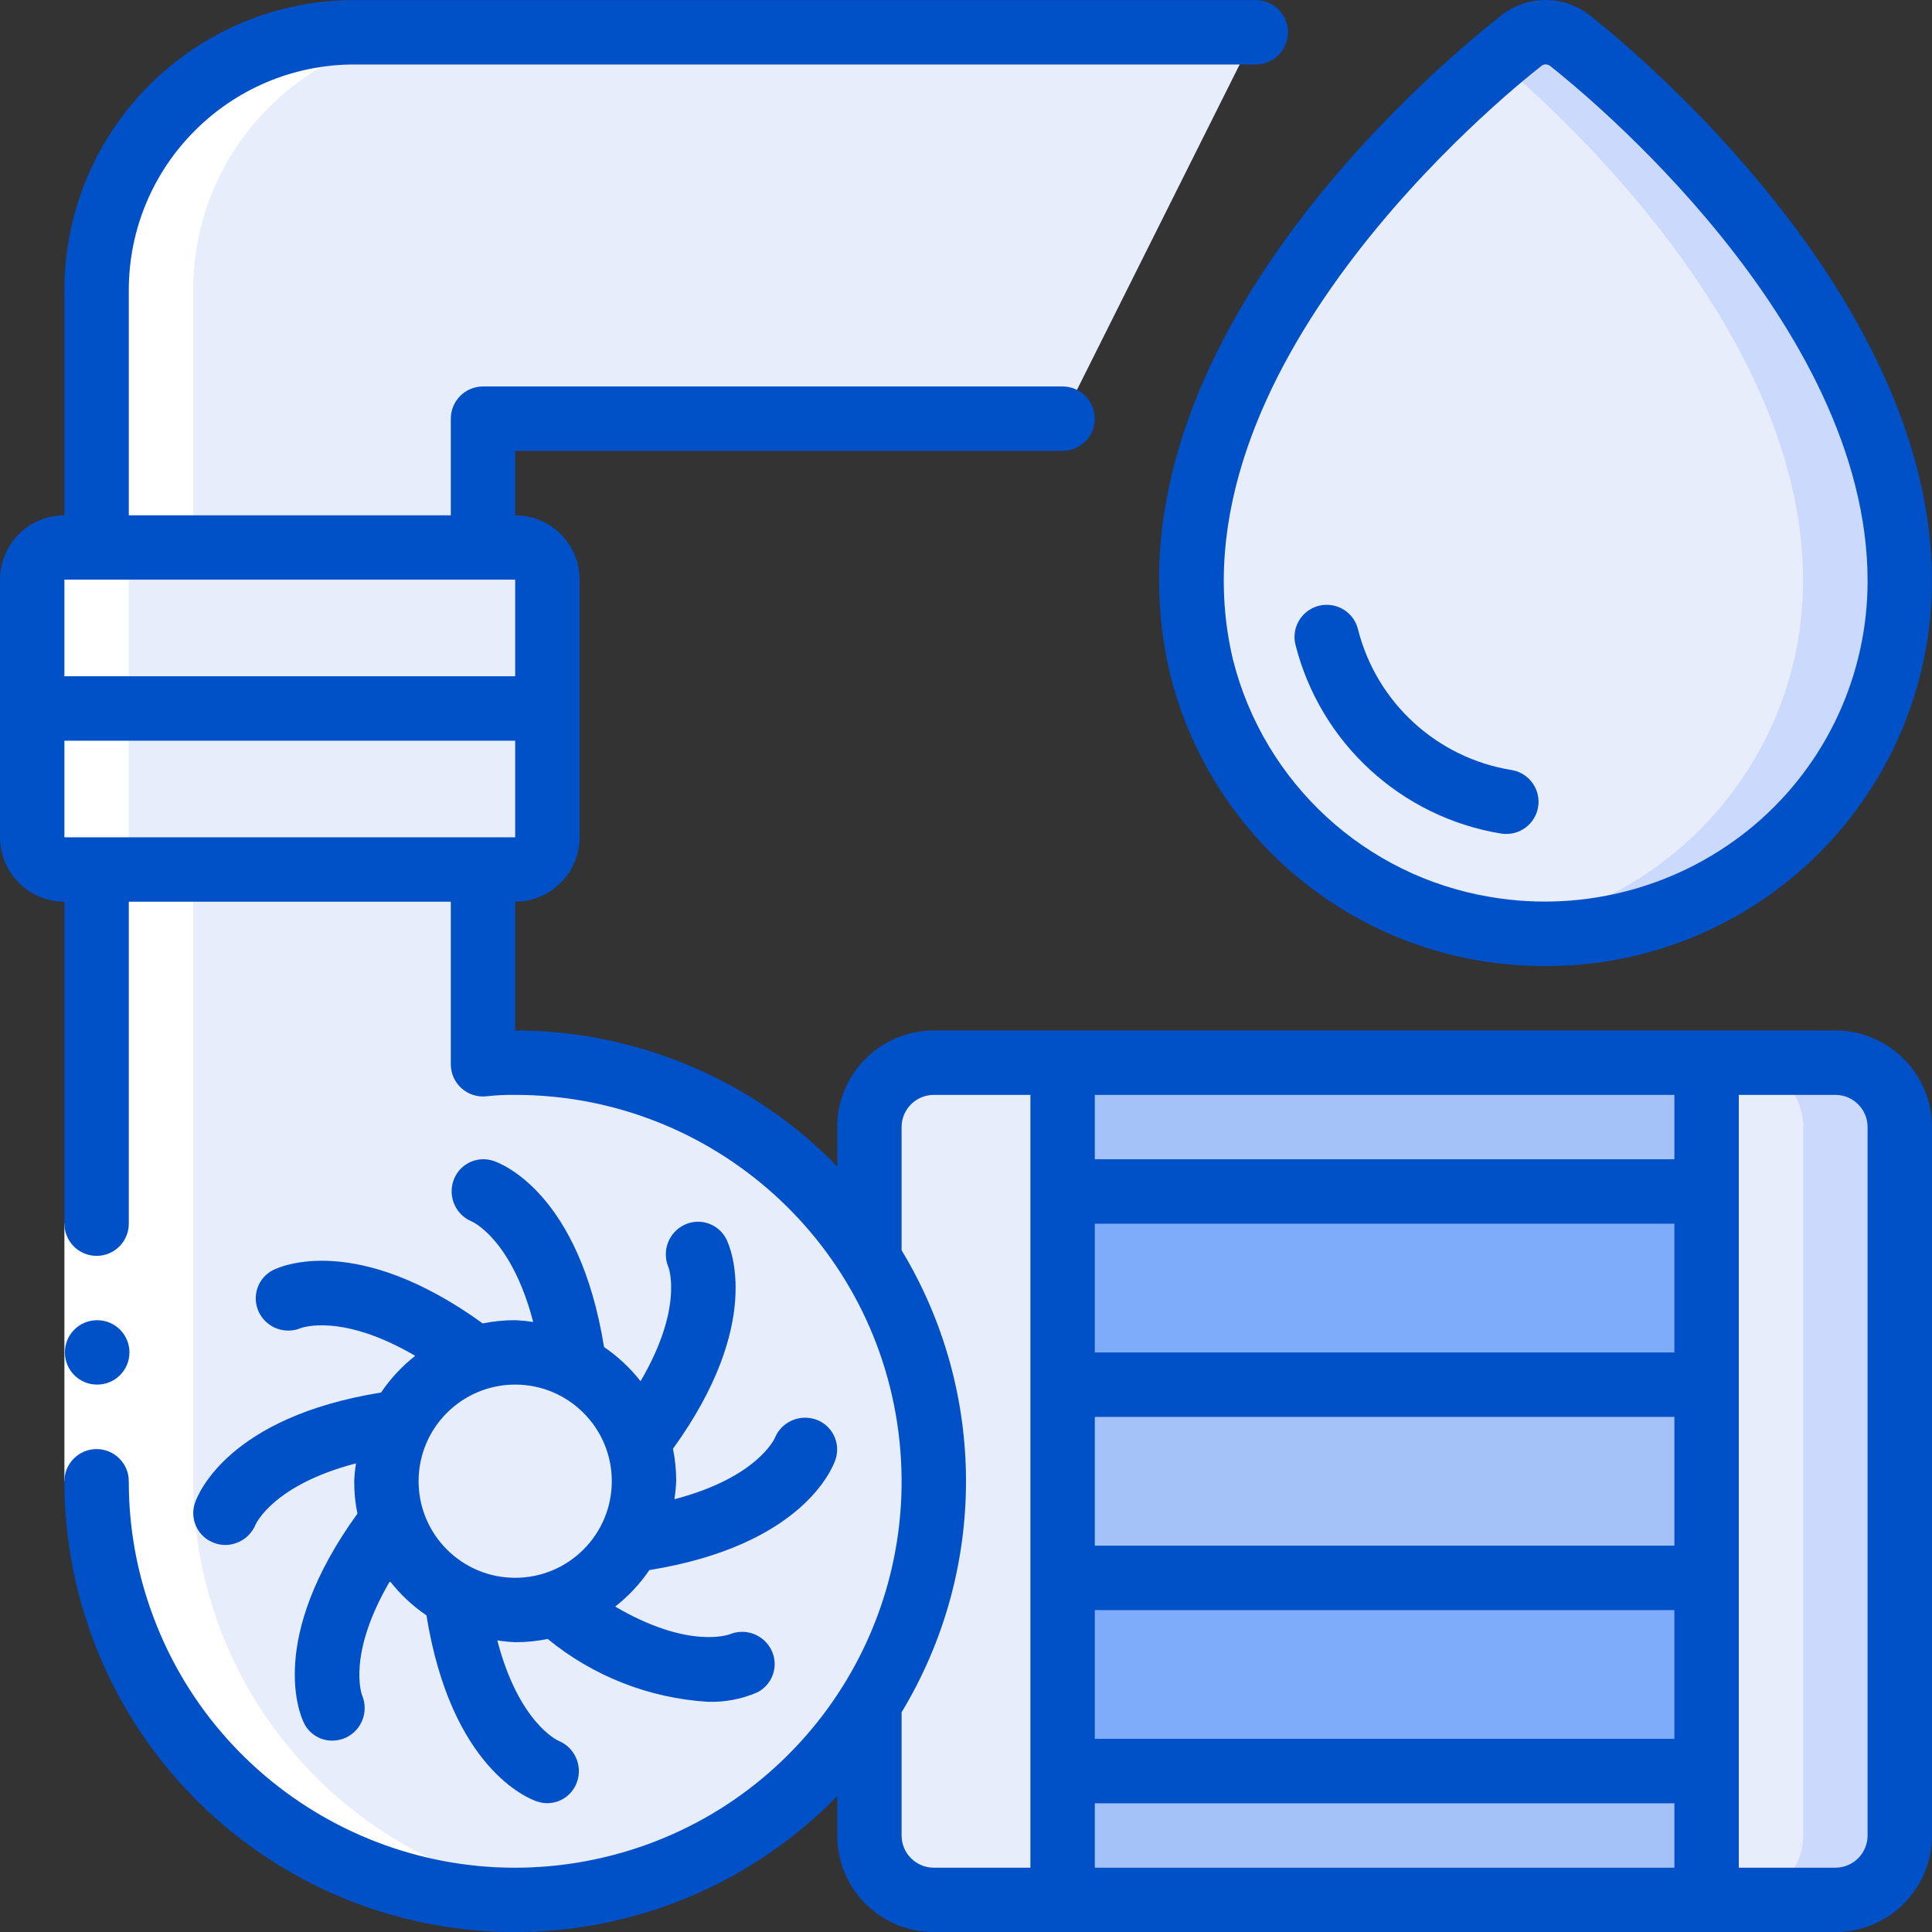 <svg width="80" height="80" viewBox="0 0 80 80" fill="none" xmlns="http://www.w3.org/2000/svg">
<rect x="0" y="0" width="80" height="80" fill="#333333" stroke="none"/>
<g clip-path="url(#clip0)">
<path d="M44 17.333H20V22.666H4V12C4 6.109 8.775 1.333 14.666 1.333H52L44 17.333Z" fill="#E8EDFC"/>
<path d="M78.666 24.057C78.63 31.448 73.107 37.66 65.771 38.562C58.435 39.463 51.572 34.773 49.748 27.61C46.921 15.733 59.324 4.56 63 1.677C63.592 1.215 64.422 1.219 65.01 1.685C68.328 4.288 78.666 13.649 78.666 24.057Z" fill="#E8EDFC"/>
<path d="M65.01 1.685C64.422 1.219 63.592 1.215 63 1.677C62.716 1.9 62.374 2.177 61.997 2.496C65.997 5.882 74.664 14.522 74.664 24.057C74.648 31.369 69.231 37.544 61.984 38.513C66.174 39.103 70.415 37.851 73.613 35.08C76.811 32.308 78.654 28.289 78.666 24.057C78.666 13.649 68.328 4.288 65.01 1.685Z" fill="#CAD9FC"/>
<path d="M22.666 23.999V29.332H1.333V23.999C1.333 23.263 1.93 22.666 2.667 22.666H21.333C22.07 22.666 22.666 23.263 22.666 23.999Z" fill="#E8EDFC"/>
<path d="M22.666 29.332V34.666C22.666 35.402 22.07 35.999 21.333 35.999H2.667C1.93 35.999 1.333 35.402 1.333 34.666V29.332H22.666Z" fill="#E8EDFC"/>
<path d="M44 43.999V78.666H38.666C37.196 78.662 36.004 77.47 36 75.999V70.559C39.555 64.922 39.555 57.743 36 52.106V46.666C36.004 45.195 37.196 44.004 38.666 43.999H44Z" fill="#E8EDFC"/>
<path d="M76 78.666H70.666V43.999H76C77.472 43.999 78.666 45.193 78.666 46.666V75.999C78.666 77.472 77.472 78.666 76 78.666Z" fill="#E8EDFC"/>
<path d="M76 44H72C73.473 44 74.667 45.194 74.667 46.667V76C74.667 77.473 73.473 78.667 72 78.667H76C77.473 78.667 78.667 77.473 78.667 76V46.667C78.667 45.194 77.473 44 76 44Z" fill="#CAD9FC"/>
<path d="M44 44H70.666V78.667H44V44Z" fill="#A4C2F7"/>
<path d="M44 49.333H70.666V73.333H44V49.333Z" fill="#7FACFA"/>
<path d="M44 57.333H70.666V65.333H44V57.333Z" fill="#A4C2F7"/>
<path d="M38.666 61.334C38.668 69.865 32.46 77.129 24.033 78.458C15.605 79.787 7.464 74.785 4.84 66.667C4.281 64.944 3.998 63.144 4 61.334L4 36H20V44.067C20.442 44.018 20.888 43.995 21.333 44C30.902 44.009 38.658 51.764 38.666 61.334Z" fill="#E8EDFC"/>
<path d="M21.333 66.667C24.279 66.667 26.666 64.279 26.666 61.334C26.666 58.388 24.279 56 21.333 56C18.388 56 16 58.388 16 61.334C16 64.279 18.388 66.667 21.333 66.667Z" fill="#E8EDFC"/>
<path d="M62.374 34.533C62.302 34.533 62.23 34.528 62.158 34.517C58.013 33.836 54.666 30.76 53.64 26.686C53.529 26.223 53.675 25.736 54.021 25.408C54.367 25.081 54.862 24.963 55.318 25.1C55.775 25.236 56.124 25.605 56.234 26.069C57.005 29.099 59.501 31.384 62.588 31.884C63.273 31.995 63.758 32.614 63.703 33.306C63.647 33.999 63.069 34.532 62.374 34.533Z" fill="#0050C7"/>
<path d="M2.667 36H4V61.333C3.986 66.284 6.097 71.003 9.795 74.294C13.494 77.585 18.427 79.132 23.343 78.544C14.601 77.533 8.004 70.133 8 61.333V36H6.667C5.93 36 5.333 35.403 5.333 34.666V24C5.333 23.263 5.93 22.666 6.667 22.666H8V12C8 6.109 12.775 1.333 18.666 1.333H14.666C8.775 1.333 4 6.109 4 12V22.666H2.667C1.93 22.666 1.333 23.263 1.333 24V34.666C1.333 35.403 1.93 36 2.667 36Z" fill="white"/>
<path d="M2.667 50.667H5.333V61.333H2.667V50.667Z" fill="white"/>
<path d="M65.833 0.636C64.763 -0.21 63.252 -0.213 62.177 0.628C59.333 2.86 45.299 14.667 48.452 27.919C49.988 34.08 55.034 38.742 61.297 39.785C62.179 39.929 63.071 40.002 63.964 40.003C68.207 40.022 72.283 38.351 75.292 35.359C78.301 32.368 79.995 28.302 80 24.059C80 12.1 67.284 1.775 65.833 0.636ZM72.649 34.161C69.626 36.711 65.634 37.802 61.733 37.145C56.53 36.285 52.334 32.418 51.052 27.303C48.216 15.38 62.223 3.985 63.829 2.727C63.878 2.688 63.938 2.667 64 2.667C64.069 2.667 64.136 2.691 64.191 2.733C65.532 3.791 77.333 13.361 77.333 24.059C77.334 27.951 75.62 31.646 72.649 34.161Z" fill="#0050C7"/>
<path d="M76 42.67H38.667C36.458 42.67 34.667 44.461 34.667 46.67V48.298C31.164 44.699 26.355 42.669 21.333 42.67V37.337C22.806 37.337 24 36.143 24 34.67V24.003C24 22.53 22.806 21.337 21.333 21.337V18.67H44C44.736 18.67 45.333 18.073 45.333 17.337C45.333 16.6 44.736 16.003 44 16.003H20C19.264 16.003 18.667 16.6 18.667 17.337V21.337H5.333V12.003C5.34 6.851 9.515 2.677 14.667 2.67H52C52.736 2.67 53.333 2.073 53.333 1.337C53.333 0.6 52.736 0.003 52 0.003H14.667C8.042 0.011 2.674 5.379 2.667 12.003V21.337C1.194 21.337 0 22.53 0 24.003V34.67C0 36.143 1.194 37.337 2.667 37.337V50.67C2.667 51.406 3.264 52.003 4 52.003C4.736 52.003 5.333 51.406 5.333 50.67V37.337H18.667V44.07C18.667 44.452 18.83 44.815 19.116 45.068C19.401 45.321 19.781 45.44 20.16 45.394C20.55 45.351 20.941 45.331 21.333 45.337C29.526 45.337 36.394 51.525 37.246 59.673C38.098 67.821 32.658 75.296 24.642 76.99C16.627 78.685 8.627 74.052 6.108 66.257C5.592 64.668 5.33 63.007 5.333 61.337C5.333 60.6 4.736 60.003 4 60.003C3.264 60.003 2.667 60.6 2.667 61.337C2.667 61.828 2.686 62.317 2.724 62.803C2.836 64.257 3.12 65.692 3.571 67.078C5.577 73.299 10.694 78.016 17.058 79.51C23.421 81.003 30.103 79.055 34.667 74.375V76.003C34.667 78.212 36.458 80.003 38.667 80.003H76C78.209 80.003 80 78.212 80 76.003V46.67C80 44.461 78.209 42.67 76 42.67ZM2.667 24.003H21.333V28.003H2.667V24.003ZM4 34.67H2.667V30.67H21.333V34.67H4ZM45.333 58.67H69.333V64.003H45.333V58.67ZM69.333 56.003H45.333V50.67H69.333V56.003ZM45.333 66.67H69.333V72.003H45.333V66.67ZM69.333 48.003H45.333V45.337H69.333V48.003ZM37.333 76.003V70.902C40.889 65.021 40.889 57.653 37.333 51.771V46.67C37.333 45.934 37.93 45.337 38.667 45.337H42.667V77.337H38.667C37.93 77.337 37.333 76.74 37.333 76.003ZM45.333 74.67H69.333V77.337H45.333V74.67ZM77.333 76.003C77.333 76.74 76.736 77.337 76 77.337H72V45.337H76C76.736 45.337 77.333 45.934 77.333 46.67V76.003Z" fill="#0050C7"/>
<path d="M4.027 57.333C3.29 57.337 2.69 56.743 2.687 56.007C2.683 55.27 3.277 54.67 4.013 54.667H4.027C4.763 54.667 5.36 55.264 5.36 56C5.36 56.736 4.763 57.333 4.027 57.333Z" fill="#0050C7"/>
<path d="M15.779 57.661C9.448 58.681 8.191 61.873 8.068 62.246C7.845 62.925 8.205 63.657 8.879 63.894C9.022 63.947 9.175 63.975 9.328 63.974C9.879 63.971 10.374 63.637 10.584 63.128C10.592 63.109 11.309 61.489 14.741 60.594C14.702 60.839 14.677 61.086 14.667 61.333C14.665 61.785 14.71 62.235 14.8 62.677C11.053 67.864 12.416 71.005 12.591 71.357C12.812 71.799 13.264 72.078 13.759 72.076C13.955 72.075 14.149 72.032 14.328 71.95C14.981 71.639 15.274 70.87 14.995 70.202C14.987 70.184 14.352 68.532 16.147 65.473C16.574 66.02 17.084 66.498 17.659 66.888C18.679 73.218 21.871 74.476 22.244 74.598C22.923 74.826 23.658 74.465 23.892 73.788C24.133 73.106 23.795 72.355 23.125 72.082C23.107 72.074 21.487 71.357 20.592 67.925C20.837 67.964 21.085 67.989 21.333 68C21.785 68.001 22.237 67.956 22.68 67.866C24.563 69.41 26.885 70.32 29.316 70.468C30.017 70.49 30.714 70.357 31.357 70.077C31.992 69.755 32.255 68.987 31.951 68.344C31.641 67.689 30.87 67.395 30.203 67.677C30.184 67.677 28.532 68.317 25.473 66.525C26.02 66.098 26.498 65.588 26.888 65.013C33.219 63.993 34.476 60.801 34.599 60.428C34.821 59.749 34.461 59.017 33.788 58.78C33.106 58.541 32.356 58.878 32.083 59.546C32.075 59.565 31.357 61.185 27.925 62.08C27.965 61.833 27.989 61.583 28 61.333C28.001 60.882 27.956 60.431 27.867 59.989C31.613 54.802 30.251 51.661 30.076 51.309C29.754 50.674 28.986 50.411 28.343 50.716C27.69 51.027 27.396 51.797 27.676 52.464C27.684 52.482 28.319 54.134 26.524 57.193C26.096 56.646 25.586 56.169 25.012 55.778C23.992 49.448 20.8 48.19 20.427 48.068C19.748 47.843 19.015 48.204 18.779 48.878C18.538 49.56 18.875 50.311 19.545 50.584C19.564 50.592 21.184 51.309 22.079 54.741C21.832 54.702 21.583 54.677 21.333 54.666C20.882 54.665 20.432 54.71 19.989 54.8C14.801 51.052 11.663 52.413 11.309 52.59C10.675 52.912 10.412 53.681 10.716 54.324C11.025 54.979 11.797 55.273 12.464 54.99C12.481 54.99 14.135 54.35 17.193 56.142C16.645 56.572 16.168 57.084 15.779 57.661ZM25.333 61.333C25.333 63.542 23.542 65.333 21.333 65.333C19.124 65.333 17.333 63.542 17.333 61.333C17.333 59.124 19.124 57.333 21.333 57.333C23.542 57.333 25.333 59.124 25.333 61.333Z" fill="#0050C7"/>
</g>
<defs>
<clipPath id="clip0">
<rect width="80" height="80" fill="white"/>
</clipPath>
</defs>
</svg>
